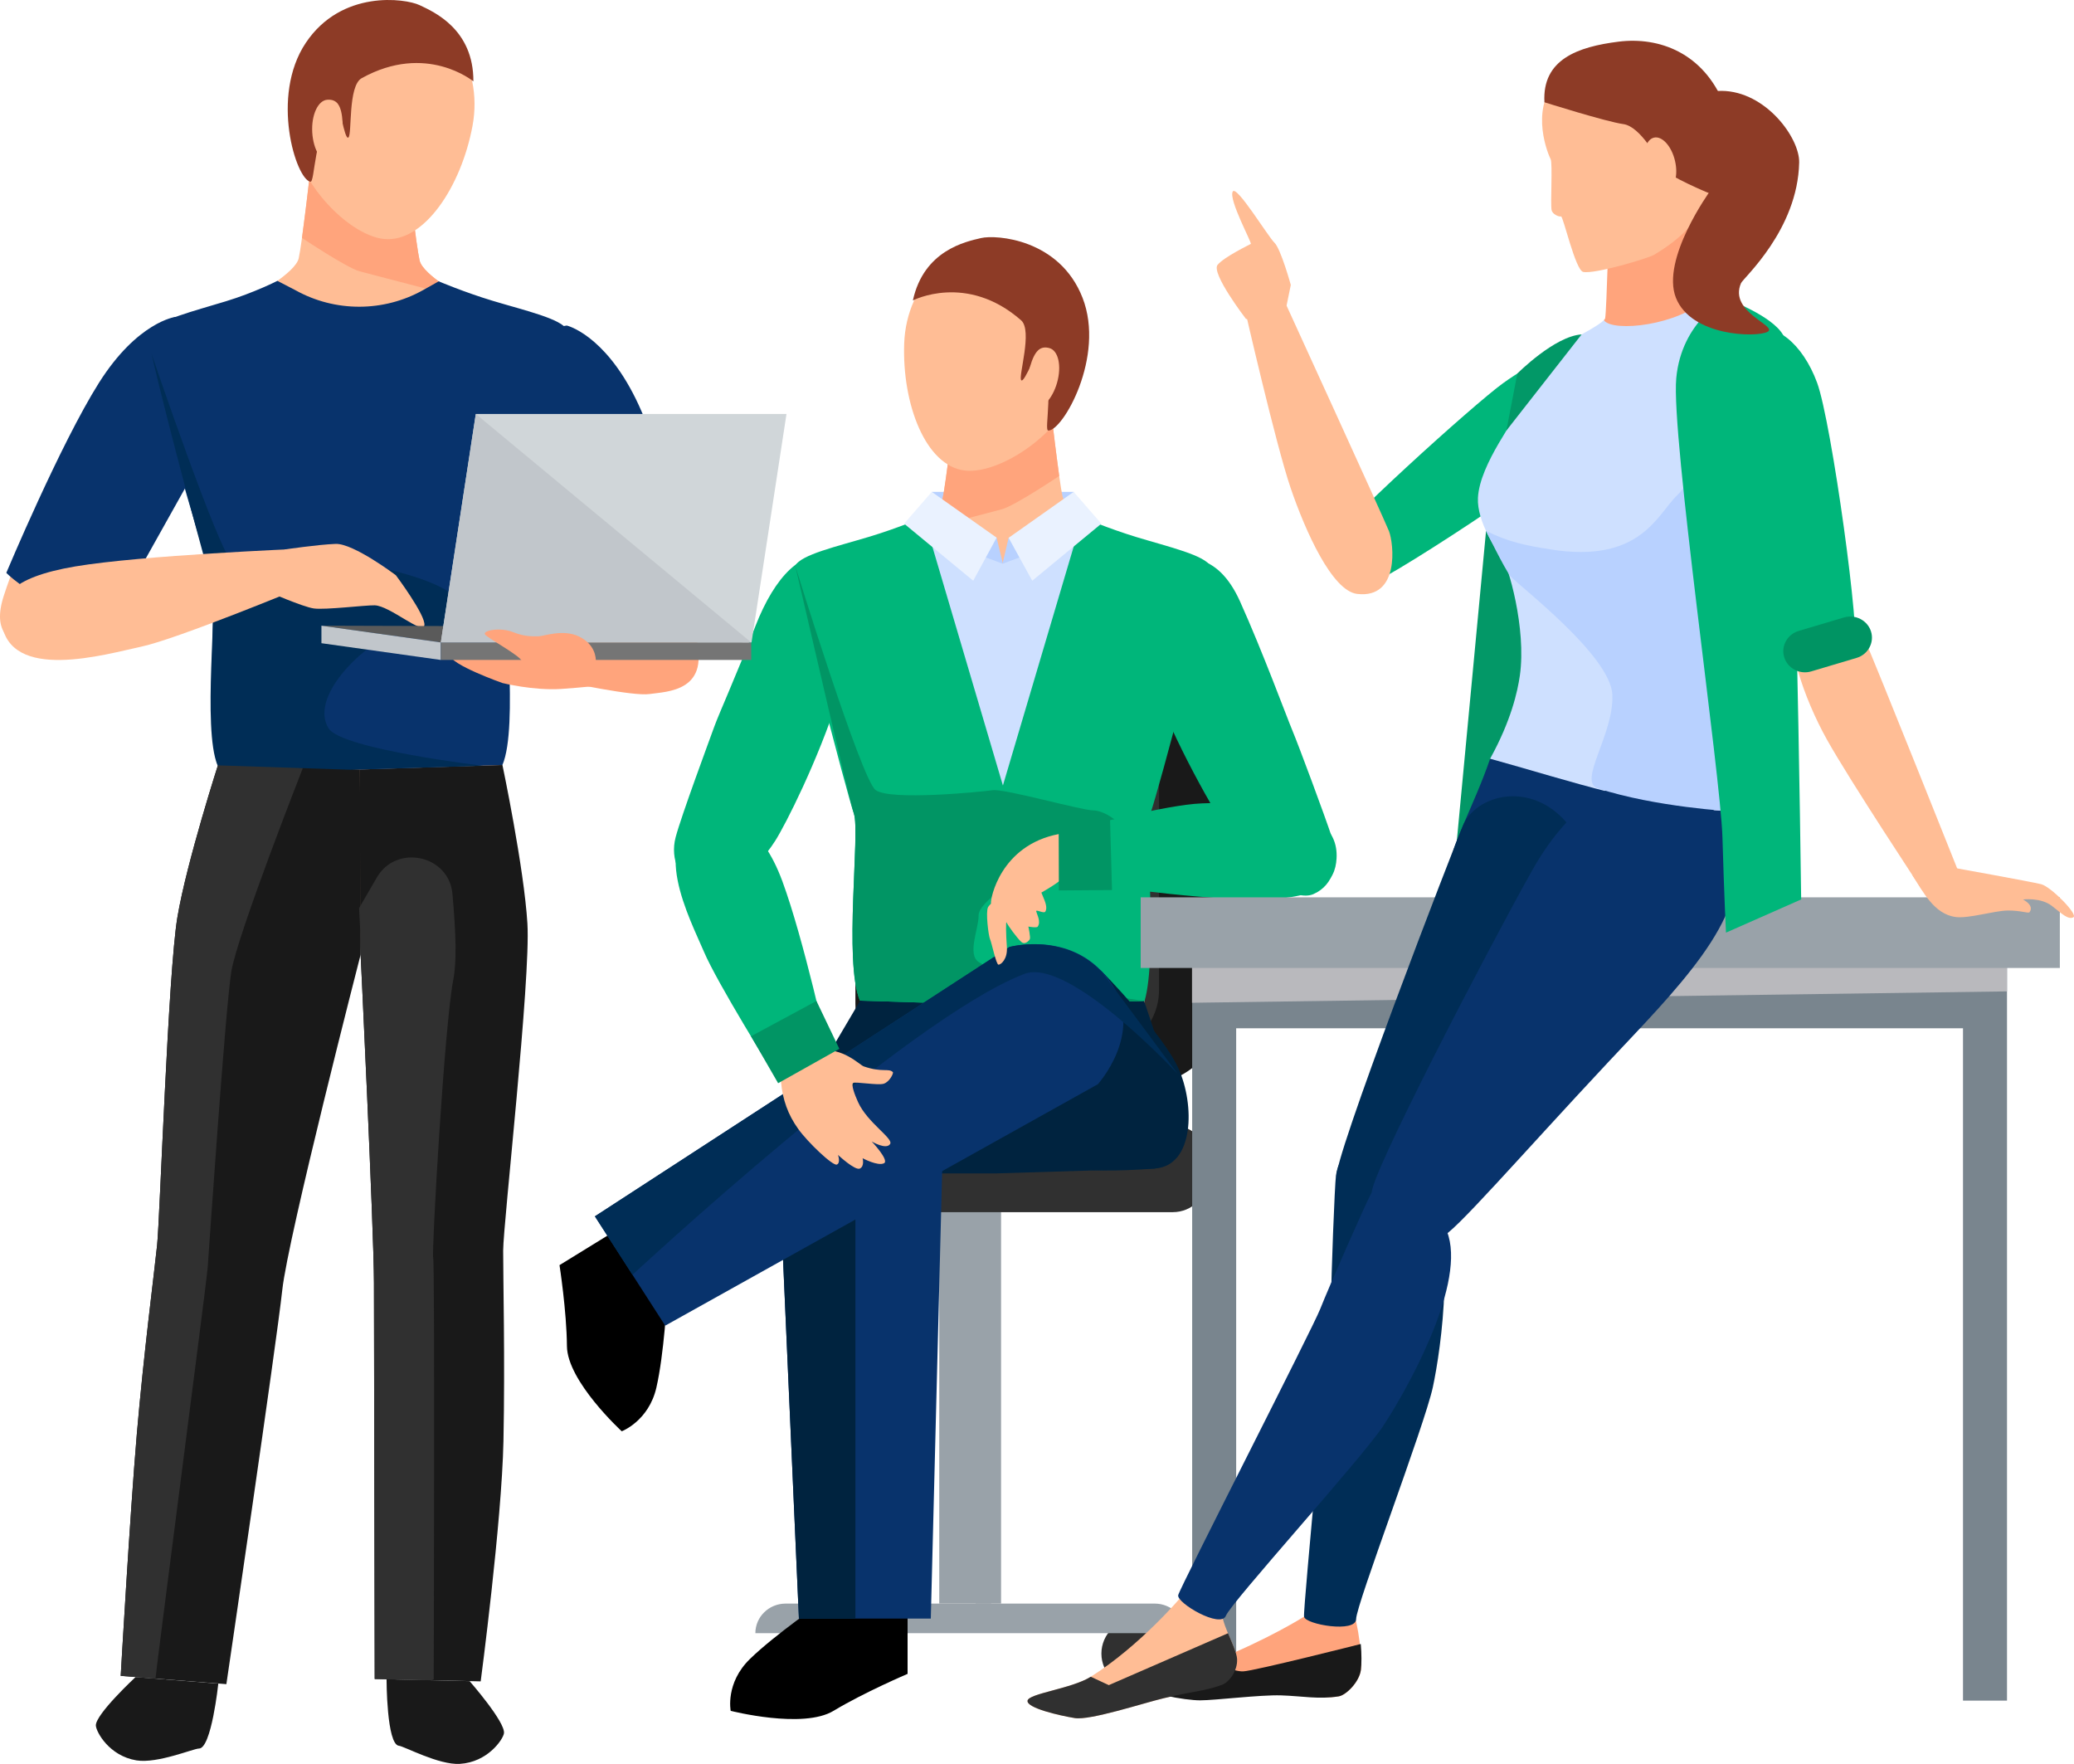 <?xml version="1.0" encoding="UTF-8"?>
<svg xmlns="http://www.w3.org/2000/svg" width="548" height="466" viewBox="0 0 548 466" fill="none">
  <path d="M264.508 310.083H248.172V423.641H264.508V310.083Z" fill="#99A2A9"></path>
  <path d="M214.336 446.15C219.588 446.15 223.845 441.987 223.845 436.852C223.845 431.717 219.588 427.553 214.336 427.553C209.084 427.553 204.826 431.717 204.826 436.852C204.826 441.987 209.084 446.15 214.336 446.15Z" fill="#303030"></path>
  <path d="M300.525 446.15C305.777 446.15 310.035 441.987 310.035 436.852C310.035 431.717 305.777 427.553 300.525 427.553C295.273 427.553 291.016 431.717 291.016 436.852C291.016 441.987 295.273 446.15 300.525 446.15Z" fill="#303030"></path>
  <path d="M313.103 431.46H199.586C199.586 427.143 203.168 423.641 207.588 423.641H305.107C309.522 423.641 313.103 427.143 313.103 431.46Z" fill="#99A2A9"></path>
  <path d="M261.873 319.983H257.771V423.641H261.873V319.983Z" fill="#99A2A9"></path>
  <path d="M309.888 320.231H202.795C197.771 320.231 193.693 316.249 193.693 311.331V306.211C193.693 301.299 197.766 297.311 202.795 297.311H309.888C314.912 297.311 318.99 301.293 318.99 306.211V311.331C318.99 316.243 314.918 320.231 309.888 320.231Z" fill="#303030"></path>
  <path d="M248.203 286.776H301.371C313.569 286.776 323.558 277.015 323.558 265.082V193.231C323.558 167.006 301.607 145.543 274.787 145.543C247.96 145.543 226.016 167 226.016 193.231V265.082C226.016 277.015 236.004 286.776 248.203 286.776Z" fill="#191919"></path>
  <path d="M247.516 278.472H288.952C298.462 278.472 306.24 270.866 306.24 261.568V191.018C306.24 170.577 289.136 153.853 268.231 153.853C247.327 153.853 230.223 170.577 230.223 191.018V261.568C230.229 270.861 238.006 278.472 247.516 278.472Z" fill="#303030"></path>
  <path d="M283.715 129.945H246.197V142.734H283.715V129.945Z" fill="#B8D1FF"></path>
  <path d="M239.805 425.409L217.311 423.207C217.311 423.207 204.746 431.858 198.167 438.256C191.583 444.653 193.067 451.975 193.067 451.975C193.067 451.975 212.157 456.864 220.236 451.975C228.321 447.098 239.805 442.209 239.805 442.209V425.409Z" fill="black"></path>
  <path d="M302.148 210.002C308.821 189.955 326.091 155.581 315.978 149.6C302.799 141.804 264.885 137.019 264.885 137.019V137.655C264.885 137.655 226.64 140.787 213.46 148.583C203.348 154.564 220.948 190.59 227.615 210.638C229.217 215.446 229.039 237.019 228.43 256.148C228.283 260.863 224.364 282.563 225.032 291.532C225.233 294.208 256.35 301.617 265.032 302.044C273.709 301.623 304.536 293.573 304.737 290.897C305.405 281.928 301.486 260.233 301.333 255.512C300.718 236.383 300.547 214.816 302.148 210.002Z" fill="#FFBD95"></path>
  <path d="M219.351 147.525C212.146 144.711 204.753 152.183 199.611 165.382C194.469 178.582 189.959 188.562 188.706 192.029C187.418 195.607 180.042 215.434 178.517 221.196C176.992 226.958 179.569 233.141 185.32 235.285C190.131 237.077 199.262 230.864 204.812 222.161C210.361 213.446 238.695 155.078 219.351 147.525Z" fill="#00B67A"></path>
  <path d="M280.734 131.083C279.865 127.263 277.696 108.383 277.696 108.383H264.894V109.019H252.093C252.093 109.019 249.924 127.905 249.055 131.719C248.186 135.539 237.648 141.301 237.648 141.301H264.894V140.665H292.135C292.135 140.665 281.597 134.898 280.734 131.083Z" fill="#FFBD95"></path>
  <path d="M279.865 125.749C279.055 119.965 278.08 111.735 277.785 109.175L276.963 108.378H264.894V109.013H252.093C252.093 109.013 249.924 127.899 249.055 131.713C248.186 135.533 237.648 141.295 237.648 141.295H238.937C251.094 138.128 263.186 134.967 264.812 134.51C268.21 133.557 279.865 125.749 279.865 125.749Z" fill="#FFA47C"></path>
  <path d="M227.534 263.92L208.562 296.092L207.463 309.99H263.368L305.188 308.702L312.877 296.08L302.138 263.926L227.534 263.92Z" fill="#00233F"></path>
  <path d="M205.408 299.051L211.094 427.605H245.94L249.203 299.051C249.203 299.051 244.025 281.893 225.987 281.893C210.515 281.893 205.408 299.051 205.408 299.051Z" fill="#08336C"></path>
  <path d="M226.017 281.893C226.005 281.893 225.999 281.893 225.987 281.893C210.509 281.893 205.408 299.051 205.408 299.051L211.094 427.605H226.017V281.893Z" fill="#00233F"></path>
  <path d="M305.713 149.345C312.687 146.201 321.647 145.566 327.645 158.886C333.644 172.207 340.021 189.521 341.493 193.017C343.012 196.629 350.116 215.653 352.019 221.49C353.922 227.327 352.598 233.811 347.019 236.215C342.35 238.226 332.852 232.199 326.747 223.49C320.642 214.792 286.971 157.782 305.713 149.345Z" fill="#00B67A"></path>
  <path d="M318.899 150.085C317.463 147.178 308.071 145.029 299.661 142.469C292.244 140.209 285.607 137.354 285.607 137.354L264.998 148.854L244.419 137.291C244.419 137.291 237.775 140.128 230.352 142.364C221.93 144.901 212.533 147.022 211.091 149.923C209.625 152.871 224.631 209.424 226.316 214.238C228 219.046 223.615 252.692 227.888 262.759L264.779 263.938V263.943H264.85H264.862L301.759 262.874C305.152 251.339 301.736 218.532 303.438 213.729C305.14 208.916 320.359 153.038 318.899 150.085Z" fill="#CEE0FF"></path>
  <path d="M263.325 142.035L264.991 148.935L252.367 144.277L259.654 140.919L263.325 142.035Z" fill="#B8D1FF"></path>
  <path d="M319.875 149.646C318.415 146.687 308.852 144.496 300.289 141.89C292.741 139.59 285.98 136.683 285.98 136.683L264.993 207.517L244.047 136.62C244.047 136.62 237.28 139.509 229.727 141.786C221.157 144.369 211.588 146.525 210.117 149.484C208.621 152.483 223.899 210.054 225.613 214.954C227.327 219.855 222.865 254.095 227.215 264.347L264.774 265.544V265.55H264.845H264.857L302.416 264.463C305.868 252.72 302.393 219.323 304.124 214.434C305.862 209.534 321.358 152.651 319.875 149.646Z" fill="#00B67A"></path>
  <path d="M270.998 260.644C267.387 258.43 261.973 256.217 258.693 254.223C255.413 252.229 258.604 245.393 258.569 241.862C258.534 238.331 268.557 231.725 275.33 229.304C282.103 226.888 293.841 227.784 296.56 223.155C299.273 218.526 292.062 214.099 288.9 214.093C285.738 214.088 265.437 208.32 262.275 208.759C259.113 209.199 235.182 211.591 231.353 208.713C227.523 205.841 210.123 149.484 210.123 149.484C214.384 167.624 224.526 211.84 225.62 214.955C227.334 219.855 222.871 254.096 227.221 264.348L264.781 265.544V265.55H264.852H264.863L302.423 264.463C302.423 264.463 294.249 263.331 290.862 262.325C287.476 261.308 274.609 262.851 270.998 260.644Z" fill="#019564"></path>
  <path d="M266.498 142.081L264.891 148.935L277.515 144.277L270.228 140.919L266.498 142.081Z" fill="#B8D1FF"></path>
  <path d="M238.891 138.348L246.202 129.945L263.329 142.035L257.147 153.42L238.891 138.348Z" fill="#EAF2FF"></path>
  <path d="M290.959 256.454C290.959 256.454 307.088 272.797 311.385 282.286C315.681 291.775 315.616 307.921 305.197 308.702C294.777 309.482 286.189 309.482 283.949 308.205C281.709 306.928 264.162 277.541 264.351 273.889C264.528 270.242 283.973 253.622 290.959 256.454Z" fill="#00233F"></path>
  <path d="M162.375 325.276L176.27 342.728C176.27 342.728 175.472 357.731 173.433 366.578C171.4 375.432 164.278 378.119 164.278 378.119C164.278 378.119 149.875 364.914 149.798 355.621C149.721 346.335 147.836 334.227 147.836 334.227L162.375 325.276Z" fill="black"></path>
  <path d="M290.065 286.441L175.767 350.213L157.186 321.341L266.725 250.178C266.725 250.178 284.338 245.323 293.948 260.262C302.192 273.069 290.065 286.441 290.065 286.441Z" fill="#08336C"></path>
  <path d="M311.194 283.748C310.614 282.939 291.926 257.702 291.306 257.014C281.442 246.231 266.725 250.172 266.725 250.172L157.186 321.335L167.121 336.776C167.121 336.776 240.147 268.913 270.685 257.28C282.494 252.784 311.194 283.748 311.194 283.748Z" fill="#002D56"></path>
  <path d="M291 138.348L283.689 129.945L266.502 142.081L272.743 153.42L291 138.348Z" fill="#EAF2FF"></path>
  <path d="M238.907 90.775C238.352 106.736 244.552 123.108 254.96 124.31C264.901 125.46 284.186 112.486 286.1 96.629C288.021 80.771 279.871 66.803 265.042 64.682C252.566 62.897 239.481 74.339 238.907 90.775Z" fill="#FFBD95"></path>
  <path d="M241.205 79.373C241.205 79.373 255.401 71.987 269.805 84.62C272.902 87.337 269.036 99.386 269.816 100.426C270.656 101.541 274.426 91.07 274.97 92.37C278.93 101.79 275.721 113.689 276.974 113.741C280.768 113.908 292.098 94.219 286.034 78.668C279.97 63.117 263.209 61.955 259.219 62.891C255.23 63.827 244.101 66.093 241.205 79.373Z" fill="#8D3B26"></path>
  <path d="M272.138 96.953C270.885 101.362 270.365 107.28 272.735 107.927C275.105 108.574 278.043 105.523 279.302 101.114C280.554 96.704 279.656 92.607 277.28 91.96C274.916 91.307 273.397 92.538 272.138 96.953Z" fill="#FFBD95"></path>
  <path d="M186.591 216.411C192.637 214.648 201.053 217.433 206.733 232.84C212.406 248.247 218.689 277.2 218.689 277.2L204.292 283.389C204.292 283.389 189.457 259.614 185.976 251.385C182.495 243.156 170.769 221.028 186.591 216.411Z" fill="#00B67A"></path>
  <path d="M205.541 280.8C205.541 280.8 206.215 284.256 206.363 285.822C206.806 290.521 208.159 294.421 210.925 298.27C213.455 301.795 220.08 308.118 221.126 307.655C222.178 307.193 221.416 305.107 221.416 305.107C221.416 305.107 225.937 309.337 227.208 308.707C228.479 308.077 227.923 305.985 227.923 305.985C227.923 305.985 231.954 308.141 233.573 307.314C235.057 306.557 230.328 301.558 230.328 301.558C230.328 301.558 234.152 303.847 235.187 302.235C236.138 300.749 229.205 296.658 226.7 291.122C225.766 289.058 224.867 286.533 225.417 286.111C225.967 285.689 231.966 286.799 233.52 286.296C235.074 285.793 236.162 283.488 235.914 283.239C234.814 282.124 233.153 283.418 228.224 281.725C227.131 281.349 222.692 276.582 216.404 277.558C212.379 278.188 205.541 280.8 205.541 280.8Z" fill="#FFBD95"></path>
  <path d="M198.443 273.762L215.725 264.44L221.777 277.09L205.601 286.164L198.443 273.762Z" fill="#019564"></path>
  <path d="M353.15 226.801C352.795 232.898 349.048 237.695 331.353 237.614C313.652 237.533 285.537 233.118 285.537 233.118L285.821 218.589C285.821 218.589 307.954 212.602 317.564 212.238C327.163 211.868 354.072 210.84 353.15 226.801Z" fill="#00B67A"></path>
  <path d="M279.723 220.352C264.345 223.305 261.632 237.493 261.845 238.631C262.058 239.77 265.108 240.908 268.004 239.498C270.9 238.088 283.187 232.263 283.346 228.651C283.5 225.039 282.507 219.815 279.723 220.352Z" fill="#FFBD95"></path>
  <path d="M277.18 223.924C277.18 223.924 273.469 226.05 269.544 229.812C269.131 230.211 268.256 230.587 267.842 230.986C267.505 231.309 267.098 232.124 266.767 232.442C266.465 232.737 266.016 232.823 265.726 233.112C265.33 233.494 265.189 234.343 264.822 234.701C264.503 235.013 263.747 235.476 263.427 235.736C262.163 236.782 262.955 237.585 262.6 237.943C261.501 239.059 261.199 239.406 261.063 239.666C260.401 240.931 261.17 247.184 261.595 248.12C262.027 249.051 263.203 254.847 263.829 254.853C264.456 254.859 266.276 253.397 266.04 250.183C265.803 246.97 265.72 243.058 265.981 243.722C266.241 244.393 268.617 247.698 269.846 248.831C270.638 249.565 271.601 248.9 272.086 248.149C272.369 247.71 271.713 244.78 271.713 244.78C271.713 244.78 273.883 245.19 274.166 244.82C275.135 243.549 273.965 241.544 273.794 240.775C273.652 240.134 275.827 241.44 276.193 240.839C277.541 238.62 273.073 234.077 275.271 232.627C276.377 231.899 279.249 227.073 277.18 223.924Z" fill="#FFBD95"></path>
  <path d="M293.294 216.399L293.821 235.135L279.778 235.239L279.725 217.85L293.294 216.399Z" fill="#019564"></path>
  <path d="M57.765 147.843C51.051 127.639 33.693 93.006 43.817 86.961C57.008 79.079 94.987 74.201 94.987 74.201V74.842C94.987 74.842 133.303 77.94 146.518 85.782C156.66 91.798 139.083 128.148 132.428 148.375C130.833 153.229 131.04 174.975 131.684 194.26C131.843 199.016 135.803 220.884 135.147 229.934C134.952 232.633 103.947 249.386 95.253 249.825V249.184C86.559 248.768 55.501 232.107 55.3 229.408C54.615 220.364 58.51 198.484 58.651 193.728C59.236 174.444 59.378 152.691 57.765 147.843Z" fill="#FFBD95"></path>
  <path d="M53.004 85.205C60.038 88.545 61.101 101.016 54.187 113.551C47.272 126.085 41.154 133.893 39.269 137.106C37.325 140.423 27.543 160.459 24.05 165.394C20.557 170.329 12.945 174.704 7.484 171.826C2.915 169.416 -2.167 167.359 0.971 157.483C4.103 147.595 30.776 74.641 53.004 85.205Z" fill="#FFBD95"></path>
  <path d="M78.931 68.225C79.8 64.371 81.957 45.329 81.957 45.329L94.865 45.312V45.953L107.773 45.936C107.773 45.936 109.989 64.972 110.87 68.82C111.75 72.669 122.383 78.466 122.383 78.466L94.912 78.506V77.865L67.441 77.905C67.441 77.905 78.062 72.08 78.931 68.225Z" fill="#FFBD95"></path>
  <path d="M79.793 62.851C80.603 57.02 81.572 48.715 81.867 46.132L82.695 45.329L94.864 45.312V45.953L107.772 45.936C107.772 45.936 109.988 64.972 110.869 68.82C111.749 72.669 122.382 78.466 122.382 78.466H121.082C108.818 75.287 96.625 72.12 94.982 71.664C91.554 70.71 79.793 62.851 79.793 62.851Z" fill="#FFA47C"></path>
  <path d="M115.684 208.719C131.435 208.65 137.576 219.382 137.191 252.328C136.801 285.274 131.837 321 129.656 326.137C127.475 331.275 105.152 331.414 102.96 328.426C100.767 325.432 95.194 257.095 95.176 246.398C95.158 235.701 98.527 208.794 115.684 208.719Z" fill="#FFBD95"></path>
  <path d="M114.715 352.519L118.869 352.415C125.122 352.259 130.111 347.127 129.951 341.013L129.596 327.328C129.437 321.214 124.189 316.336 117.936 316.492L113.781 316.596C107.528 316.752 102.539 321.884 102.699 327.998L103.06 341.683C103.213 347.797 108.462 352.675 114.715 352.519Z" fill="#FFBD95"></path>
  <path d="M116.967 332.35C121.778 332.344 133.598 333.881 132.984 364.597C132.375 395.312 119.095 437.395 119.095 437.395L107.718 437.412C107.718 437.412 102.079 380.558 102.032 369.653C101.937 344.833 101.76 332.373 116.967 332.35Z" fill="#FFBD95"></path>
  <path d="M74.126 208.991C58.464 207.338 51.224 217.394 48.144 250.201C45.059 283.009 43.611 319.052 45.236 324.381C46.862 329.709 69.055 332.096 71.549 329.345C74.043 326.588 89.415 259.176 90.556 248.537C91.697 237.898 91.182 210.794 74.126 208.991Z" fill="#FFBD95"></path>
  <path d="M57.36 352.131L53.241 351.611C46.988 350.82 42.573 345.225 43.383 339.111L45.18 325.531C45.977 319.486 51.693 315.18 57.875 315.96L62.047 316.486C68.271 317.272 72.662 322.843 71.858 328.934L70.056 342.561C69.252 348.629 63.566 352.917 57.36 352.131Z" fill="#FFBD95"></path>
  <path d="M57.203 331.836C52.416 331.344 40.501 331.685 37.877 362.297C35.246 392.908 40.4 436.106 40.4 436.106L51.712 437.268C51.712 437.268 66.931 381.287 68.125 370.439C70.838 345.769 72.327 333.39 57.203 331.836Z" fill="#FFBD95"></path>
  <path d="M142.415 86.377C134.986 88.758 132.208 100.975 137.333 114.307C142.457 127.639 147.439 136.181 148.863 139.613C150.329 143.156 157.262 164.301 160.04 169.647C162.817 174.993 169.756 180.338 175.572 178.206C180.436 176.42 185.755 175.05 184.011 164.85C182.256 154.65 165.897 78.847 142.415 86.377Z" fill="#FFBD95"></path>
  <path d="M132.754 202.091C132.754 202.091 138.457 229.217 139.355 243.977C140.254 258.736 132.966 323.265 132.949 330.367C132.931 337.47 133.457 359.291 133.025 380.679C132.594 402.073 127.009 444.191 127.009 444.191L99.006 443.549C99.006 443.549 98.829 353.114 98.805 338.897C98.782 324.681 95.171 249.814 95.171 249.814L95.1 203.287L132.754 202.091Z" fill="#191919"></path>
  <path d="M40.076 87.354C41.807 84.54 51.104 82.205 59.668 79.599C67.221 77.299 73.297 74.195 73.297 74.195L78.055 76.663C88.528 82.505 101.388 82.488 111.843 76.611L115.921 74.322C115.921 74.322 122.688 77.212 130.248 79.489C138.823 82.072 148.392 84.234 149.864 87.186C151.359 90.186 136.075 147.779 134.361 152.68C132.641 157.581 137.115 191.839 132.759 202.091L95.188 203.287L95.117 203.293H95.106L57.534 202.206C54.083 190.463 57.558 157.055 55.826 152.16C54.095 147.259 37.186 92.058 40.076 87.354Z" fill="#08336C"></path>
  <path d="M57.846 201.334C57.846 201.334 49.318 227.744 46.871 242.336C44.424 256.928 42.249 321.843 41.516 328.911C40.783 335.979 37.964 357.627 36.144 378.952C34.324 400.276 31.895 442.74 31.895 442.74L59.814 444.925C59.814 444.925 73.059 354.975 74.578 340.839C76.097 326.704 95.293 252.166 95.293 252.166L95.11 203.304L57.846 201.334Z" fill="#191919"></path>
  <path d="M124.081 444.128C124.081 444.128 133.656 455.056 133.153 457.945C132.87 459.586 128.833 465.545 121.499 465.984C115.925 466.319 106.829 461.349 105.411 461.204C102.131 460.875 102.137 443.625 102.137 443.625L124.081 444.128Z" fill="#191919"></path>
  <path d="M35.808 443.058C35.808 443.058 25.134 452.969 25.329 455.893C25.441 457.558 28.828 463.886 36.074 465.065C41.582 465.96 51.151 461.933 52.575 461.933C55.873 461.938 57.681 444.775 57.681 444.775L35.808 443.058Z" fill="#191919"></path>
  <path d="M61.126 256.645C59.548 266.313 55.133 331.298 54.867 334.985C54.607 338.585 41.522 438.817 41.085 443.451L31.895 442.735C31.895 442.735 34.324 400.271 36.144 378.946C37.97 357.621 40.783 335.973 41.516 328.906C42.249 321.838 44.424 256.922 46.871 242.33C49.318 227.738 57.846 201.328 57.846 201.328L80.045 202.854C80.045 202.854 62.704 246.976 61.126 256.645Z" fill="#303030"></path>
  <path d="M99.562 231.829C104.757 222.872 118.646 225.894 119.55 236.152C120.478 246.693 120.708 253.986 119.769 258.846C117.399 271.063 114.006 330.795 114.461 332.361C114.916 333.927 114.597 443.619 114.597 443.619L114.101 443.908L99.012 443.567C99.012 443.567 98.835 353.131 98.811 338.914C98.787 324.698 95.176 249.837 95.176 249.837L95.17 245.774L94.881 239.908L99.562 231.829Z" fill="#303030"></path>
  <path d="M149.755 86.002C149.755 86.002 159.578 88.278 168.006 105.408C176.434 122.542 183.827 157.979 183.827 157.979C183.827 157.979 178.745 162.279 169.011 165.145C159.276 168.017 155.074 167.255 155.074 167.255L142.391 130.789C142.391 130.789 137.663 87.227 149.755 86.002Z" fill="#08336C"></path>
  <path d="M46.367 83.719C46.367 83.719 36.355 84.973 26.136 101.148C15.923 117.324 1.668 151.333 1.668 151.333C1.668 151.333 6.195 156.118 15.569 159.967C24.942 163.822 29.458 163.718 29.458 163.718L48.885 129.009C48.891 129.02 58.258 86.175 46.367 83.719Z" fill="#08336C"></path>
  <path d="M124.845 33.285C121.866 49.224 112.096 64.145 101.517 63.14C91.405 62.175 75.158 45.236 76.765 29.113C78.373 12.984 89.537 0.865 104.709 1.894C117.463 2.766 127.906 16.873 124.845 33.285Z" fill="#FFBD95"></path>
  <path d="M125.079 21.496C125.079 21.496 112.638 11.175 95.569 20.653C91.893 22.693 93.069 35.459 92.058 36.32C90.983 37.244 89.558 26.068 88.725 27.247C82.715 35.747 83.264 48.219 82.017 48.011C78.217 47.369 71.343 25.461 80.794 11.325C90.244 -2.81 107.118 -0.418 110.865 1.357C114.618 3.125 125.15 7.719 125.079 21.496Z" fill="#8D3B26"></path>
  <path d="M90.526 32.384C90.798 37.025 90 43 87.506 43.139C85.012 43.277 82.772 39.631 82.506 34.99C82.234 30.355 84.036 26.478 86.531 26.345C89.019 26.2 90.254 27.743 90.526 32.384Z" fill="#FFBD95"></path>
  <path d="M86.81 192.405C81.668 184.043 96.007 170.67 102.319 168.336C108.631 166.001 120.457 167.249 122.106 162.395C125.079 153.64 93.093 148.063 90.15 148.485C87.201 148.907 64.901 151.218 61.326 148.439C57.756 145.659 40.043 93.48 40.043 93.48C44.015 111.008 54.966 151.455 55.983 154.466C57.584 159.199 53.418 192.284 57.478 202.189L92.484 203.351L92.555 203.357H92.561L127.567 202.311C127.567 202.293 90.191 197.907 86.81 192.405Z" fill="#002D56"></path>
  <path d="M183.406 167.341C181.473 161.418 178.476 157.078 170.71 159.043C162.944 161.013 146.461 170.595 146.461 170.595L149.587 180.171C149.587 180.171 167.306 184.014 171.644 183.349C175.982 182.685 188.465 182.841 183.406 167.341Z" fill="#FFA47C"></path>
  <path d="M0.388 164.244C-0.363 158.066 2.338 152.599 19.898 149.64C37.457 146.681 79.065 144.988 79.065 144.988L80.276 154.98C80.276 154.98 46.86 168.798 37.398 170.82C27.936 172.837 2.35 180.414 0.388 164.244Z" fill="#FFBD95"></path>
  <path d="M70.709 156.263C70.709 156.263 79.947 160.314 82.902 160.742C85.857 161.175 96.608 159.852 98.995 159.915C102.973 160.019 111.696 167.786 112.134 165.203C112.571 162.62 104.598 151.969 104.598 151.969C104.598 151.969 93.41 143.52 88.694 143.688C83.977 143.861 75.272 145.156 75.272 145.156L70.709 156.263Z" fill="#FFBD95"></path>
  <path d="M163.705 169.058C163.705 169.058 153.829 166.867 150.85 167.012C147.872 167.156 137.594 170.526 135.236 170.924C131.317 171.589 118.693 170.335 118.782 172.947C118.876 175.559 132.759 180.448 132.759 180.448C132.759 180.448 140.898 182.477 148.256 182.009C152.966 181.708 161.465 180.824 161.465 180.824L163.705 169.058Z" fill="#FFA47C"></path>
  <path d="M84.93 165.295L155.237 165.503L196.443 169.722H116.478L84.93 165.295Z" fill="#5A5A5A"></path>
  <path d="M116.479 169.722H198.571L207.809 109.36H125.716L116.479 169.722Z" fill="#D0D6D9"></path>
  <path d="M116.478 174.351L84.93 169.924V165.295L116.478 169.722V174.351Z" fill="#C1C6CB"></path>
  <path d="M116.484 174.347H198.494V169.718H116.484V174.347Z" fill="#757575"></path>
  <path d="M125.716 109.36L198.489 169.722H116.479L125.716 109.36Z" fill="#C1C6CB"></path>
  <path d="M147.098 178.905C147.098 178.905 138.244 176.461 137.984 174.848C137.724 173.236 128.475 168.486 128.102 167.509C127.724 166.532 132.251 165.671 135.585 167.006C138.918 168.341 141.046 168.064 142.293 168.093C143.54 168.122 148.776 166.099 152.99 168.15C157.198 170.202 157.553 173.693 157.429 175.137C157.299 176.582 149.834 181.303 147.098 178.905Z" fill="#FFA47C"></path>
  <path d="M315 241.514V448.293H326.625V241.514H315Z" fill="#79858E"></path>
  <path d="M518.672 242.498V449.277H530.297V242.498H518.672Z" fill="#79858E"></path>
  <path d="M527.783 241.515H317.326V271.653H527.783V241.515Z" fill="#79858E"></path>
  <path d="M530.291 261.909L314.959 264.914V254.911L530.291 255.015V261.909Z" fill="#B9B9BD"></path>
  <path d="M544.259 237.059H301.396V255.72H544.259V237.059Z" fill="#99A2A9"></path>
  <path d="M392.649 140.25L383.518 237.06L407.448 237.615L417.903 126.675L392.649 140.25Z" fill="#039867"></path>
  <path d="M425.204 93.647C430.582 97.791 428.265 107.06 420.493 114.989C412.721 122.918 363.584 155.402 359.973 155.101C356.361 154.795 348.702 149.594 350.623 144.849C352.549 140.105 389.571 106.679 397.124 101.247C404.677 95.809 418.2 88.25 425.204 93.647Z" fill="#00B67A"></path>
  <path d="M358.58 156.899C352.001 156.113 344.945 140.452 340.997 128.865C337.049 117.272 328.893 81.592 328.893 81.592L339.082 78.859C339.082 78.859 365.725 137.071 366.996 140.307C368.272 143.538 369.909 158.257 358.58 156.899Z" fill="#FFBD95"></path>
  <path d="M457.39 214.336C458.773 220.491 459.057 228.125 458.72 232.546C457.579 247.56 405.711 252.021 404.003 251.634C402.289 251.247 385.345 233.367 383.613 227.986C382.632 224.941 389.44 212.92 393.731 200.438C415.8 205.419 435.327 209.361 457.39 214.336Z" fill="#08336C"></path>
  <path d="M357.22 425.097C359.052 428.894 359.915 438.516 359.578 441.169C359.171 444.37 355.654 447.843 353.727 448.15C348.438 448.999 343.674 447.341 338.118 447.161C332.563 446.988 322.19 449.317 314.472 448.814C311.103 448.595 303.331 447.335 303.916 445.48C304.507 443.625 315.11 441.065 320.689 438.845C335.081 433.113 344.555 427.102 344.555 427.102C344.555 427.102 356.907 424.444 357.22 425.097Z" fill="#FFA47C"></path>
  <path d="M413.901 217.272C422.211 226.929 429.073 246.919 413.777 267.018C399.262 286.095 378.186 319.913 375.574 320.584C372.967 321.254 354.947 313.892 353.174 311.147C351.401 308.402 384.61 222.479 386.59 218.006C390.184 209.858 404.421 206.252 413.901 217.272Z" fill="#002D56"></path>
  <path d="M376.259 313.452C385.29 325.224 380.763 356.39 378.588 366.486C376.413 376.582 358.322 423.953 358.322 427.715C358.322 431.477 344.888 429.171 344.563 427.096C344.238 425.022 351.75 348.854 351.726 343.347C351.703 337.845 352.654 312.897 353.003 310.476C354.788 298.011 371.094 306.725 376.259 313.452Z" fill="#002D56"></path>
  <path d="M427.804 94.41C423.194 94.179 423.56 88.955 423.773 84.597C423.956 84.401 424.092 84.228 424.122 84.083C424.512 82.095 425.185 56.344 425.185 56.344L452.544 47.982C452.544 47.982 449.606 74.068 450.7 78.9C443.749 85.898 437.881 94.919 427.804 94.41Z" fill="#FFA47C"></path>
  <path d="M401.577 178.501C403.391 165.873 398.356 149.137 396.92 147.352C395.483 145.566 390.2 137.828 390.507 131.54C390.956 122.392 401.057 110.181 401.795 107.06C402.534 103.946 401.547 99.363 403.261 97.427C406.429 93.85 421.352 87.129 423.776 84.597C426.163 87.903 443.752 85.898 450.702 78.899C450.779 79.246 450.874 79.5 450.998 79.61C456.695 84.73 473.989 90.007 477.612 98.617C482.003 109.06 458.22 133.066 456.932 169.341C456.542 180.298 456.689 200.16 457.387 214.336C434.768 213.279 415.885 206.587 393.728 200.438C399.295 190.336 400.974 182.679 401.577 178.501Z" fill="#CEE0FF"></path>
  <path d="M458.087 225.594C462.584 242.33 442.212 262.14 424.913 280.622C401.591 305.535 383.63 326.351 380.953 326.686C378.275 327.021 363.89 318.243 362.501 315.29C361.112 312.343 393.08 250.883 404.806 229.992C422.596 198.317 450.563 197.583 458.087 225.594Z" fill="#08336C"></path>
  <path d="M322.906 426.588C323.361 430.136 326.7 435.569 326.871 438.239C327.072 441.457 324.696 444.463 322.864 445.116C317.829 446.901 315.926 446.624 307.439 448.652C302.043 449.941 288.024 454.553 283.981 453.888C279.938 453.224 271.268 451.241 271.499 449.311C271.729 447.381 283.148 446.156 288.219 442.966C301.286 434.736 312.143 421.815 312.143 421.815C312.143 421.815 322.817 425.877 322.906 426.588Z" fill="#FFBD95"></path>
  <path d="M382.739 326.559C386.828 340.723 371.125 368.203 365.374 376.854C359.624 385.505 325.303 423.329 323.92 426.837C322.537 430.344 310.853 423.467 311.308 421.416C311.769 419.364 346.828 350.952 348.832 345.809C350.835 340.666 360.948 317.683 362.165 315.55C368.43 304.553 380.404 318.463 382.739 326.559Z" fill="#08336C"></path>
  <path d="M359.548 434.315C359.79 436.933 359.778 439.609 359.577 441.163C359.169 444.365 355.653 447.838 353.726 448.144C348.436 448.994 344.069 448.069 338.513 447.89C332.958 447.711 321.19 449.196 317.089 449.202C313.07 449.208 302.266 447.272 302.851 445.417C303.442 443.561 315.103 441.065 320.688 438.84C320.688 438.84 325.552 441.683 328.513 441.545C331.456 441.417 359.276 434.396 359.548 434.315Z" fill="#191919"></path>
  <path d="M411.015 21.473C416.985 14.504 436.033 6.488 447.215 18.376C458.398 30.258 455.673 43.636 451.376 52.229C448.025 58.933 444.473 62.84 437.044 67.318C435.531 68.231 421.329 72.479 418.315 71.838C416.252 71.398 413.031 57.055 412.463 57.182C411.89 57.309 410.182 56.633 409.963 55.466C409.638 53.767 410.265 43.104 409.715 42.053C409.166 41.001 404.177 29.46 411.015 21.473Z" fill="#FFBD95"></path>
  <path d="M324.478 431.471C325.553 434.055 326.765 436.643 326.866 438.238C327.066 441.457 324.691 444.462 322.858 445.116C317.823 446.901 315.92 446.624 307.433 448.652C302.037 449.941 288.018 454.553 283.975 453.888C279.933 453.224 271.262 451.241 271.493 449.311C271.723 447.381 283.142 446.156 288.213 442.966L292.976 445.185L324.478 431.471Z" fill="#303030"></path>
  <path d="M408.077 27.015C408.077 27.015 424.342 32.153 428.916 32.783C433.491 33.413 438.142 42.179 439.3 44.335C440.459 46.496 451.877 51.166 451.877 51.166C451.877 51.166 461.139 41.509 455.636 27.715C450.134 13.92 438.361 9.661 427.646 11.008C416.924 12.36 407.444 15.665 408.077 27.015Z" fill="#8D3B26"></path>
  <path d="M392.648 140.249C398.547 143.202 403.145 144.098 409.646 145.138C433.588 148.976 437.909 135.794 443.216 130.772C449.528 124.802 454.469 101.351 454.469 101.351L475.917 110.227C475.917 110.227 458.589 144.584 457.584 161.926C457.016 171.809 457.383 214.342 457.383 214.342C457.383 214.342 437.454 213.238 422.194 208.28C416.768 206.517 426.508 193.959 426.023 183.505C425.539 173.045 400.639 154.217 399.055 152.177C397.477 150.131 392.648 140.249 392.648 140.249Z" fill="#B8D1FF"></path>
  <path d="M434.782 44.237C435.687 48.109 438.169 50.86 440.32 50.38C442.472 49.901 443.482 46.37 442.578 42.498C441.674 38.626 439.191 35.875 437.04 36.355C434.889 36.834 433.878 40.365 434.782 44.237Z" fill="#FFBD95"></path>
  <path d="M341.061 75.276C341.061 75.276 338.413 65.706 336.735 64.111C335.056 62.516 326.705 48.774 325.718 50.606C324.565 52.732 330.866 64.21 330.487 64.441C330.109 64.672 323.632 67.769 321.74 69.931C319.849 72.092 329.223 84.263 329.223 84.263L339.01 85.286L341.061 75.276Z" fill="#FFBD95"></path>
  <path d="M456.047 78.899C456.047 78.899 444.316 84.794 442.909 99.9C441.496 115.007 454.623 204.668 455.108 221.161C455.592 237.655 456.047 246.387 456.047 246.387L475.912 237.614C475.912 237.614 474.091 93.844 471.183 88.573C468.276 83.309 456.047 78.899 456.047 78.899Z" fill="#00B67A"></path>
  <path d="M417.903 88.348L398.027 113.741L400.911 98.692C400.911 98.692 410.746 88.793 417.903 88.348Z" fill="#029867"></path>
  <path d="M492.907 169.48C494.467 172.607 518.439 232.685 518.439 232.685L508.002 235.326C508.002 235.326 488.74 206.177 482.718 195.387C476.695 184.598 470.891 168.394 475.064 163.187C482.245 154.218 491.347 166.354 492.907 169.48Z" fill="#FFBD95"></path>
  <path d="M462.667 87.51C468.85 84.643 476.32 90.787 480.126 101.119C483.932 111.452 491.852 168.93 489.967 171.958C488.081 174.987 478.643 177.189 475.156 173.397C471.669 169.606 458.767 124.507 457.147 115.48C455.522 106.453 454.612 91.243 462.667 87.51Z" fill="#00B67A"></path>
  <path d="M494.368 166.833C495.285 169.769 493.576 172.907 490.568 173.802L478.565 177.374C475.562 178.27 472.353 176.594 471.437 173.658C470.521 170.722 472.229 167.584 475.237 166.688L487.241 163.117C490.249 162.227 493.452 163.897 494.368 166.833Z" fill="#009463"></path>
  <path d="M505.266 231.165C508.002 235.326 510.928 241.516 516.761 242.261C520.171 242.7 526.802 240.631 530.331 240.55C533.859 240.47 535.945 241.388 536.241 240.99C537.63 239.135 534.515 237.632 534.515 237.632C534.492 237.626 539.196 237.031 542.151 239.32C544.781 241.354 546.395 243.018 547.819 242.348C549.243 241.672 541.915 234.257 539.332 233.593C536.749 232.928 514.716 228.981 514.716 228.981L505.266 231.165Z" fill="#FFBD95"></path>
  <path d="M444.309 38.307C444.309 38.307 443.251 23.889 454.912 24.004C466.573 24.12 475.52 36.447 475.385 42.919C475.012 60.759 460.603 73.45 460.018 74.802C456.667 82.546 469.989 86.129 466.998 87.672C464.013 89.209 446.856 88.868 442.819 78.674C438.789 68.474 451.844 50.461 451.844 50.461L444.309 38.307Z" fill="#8D3B26"></path>
</svg>
